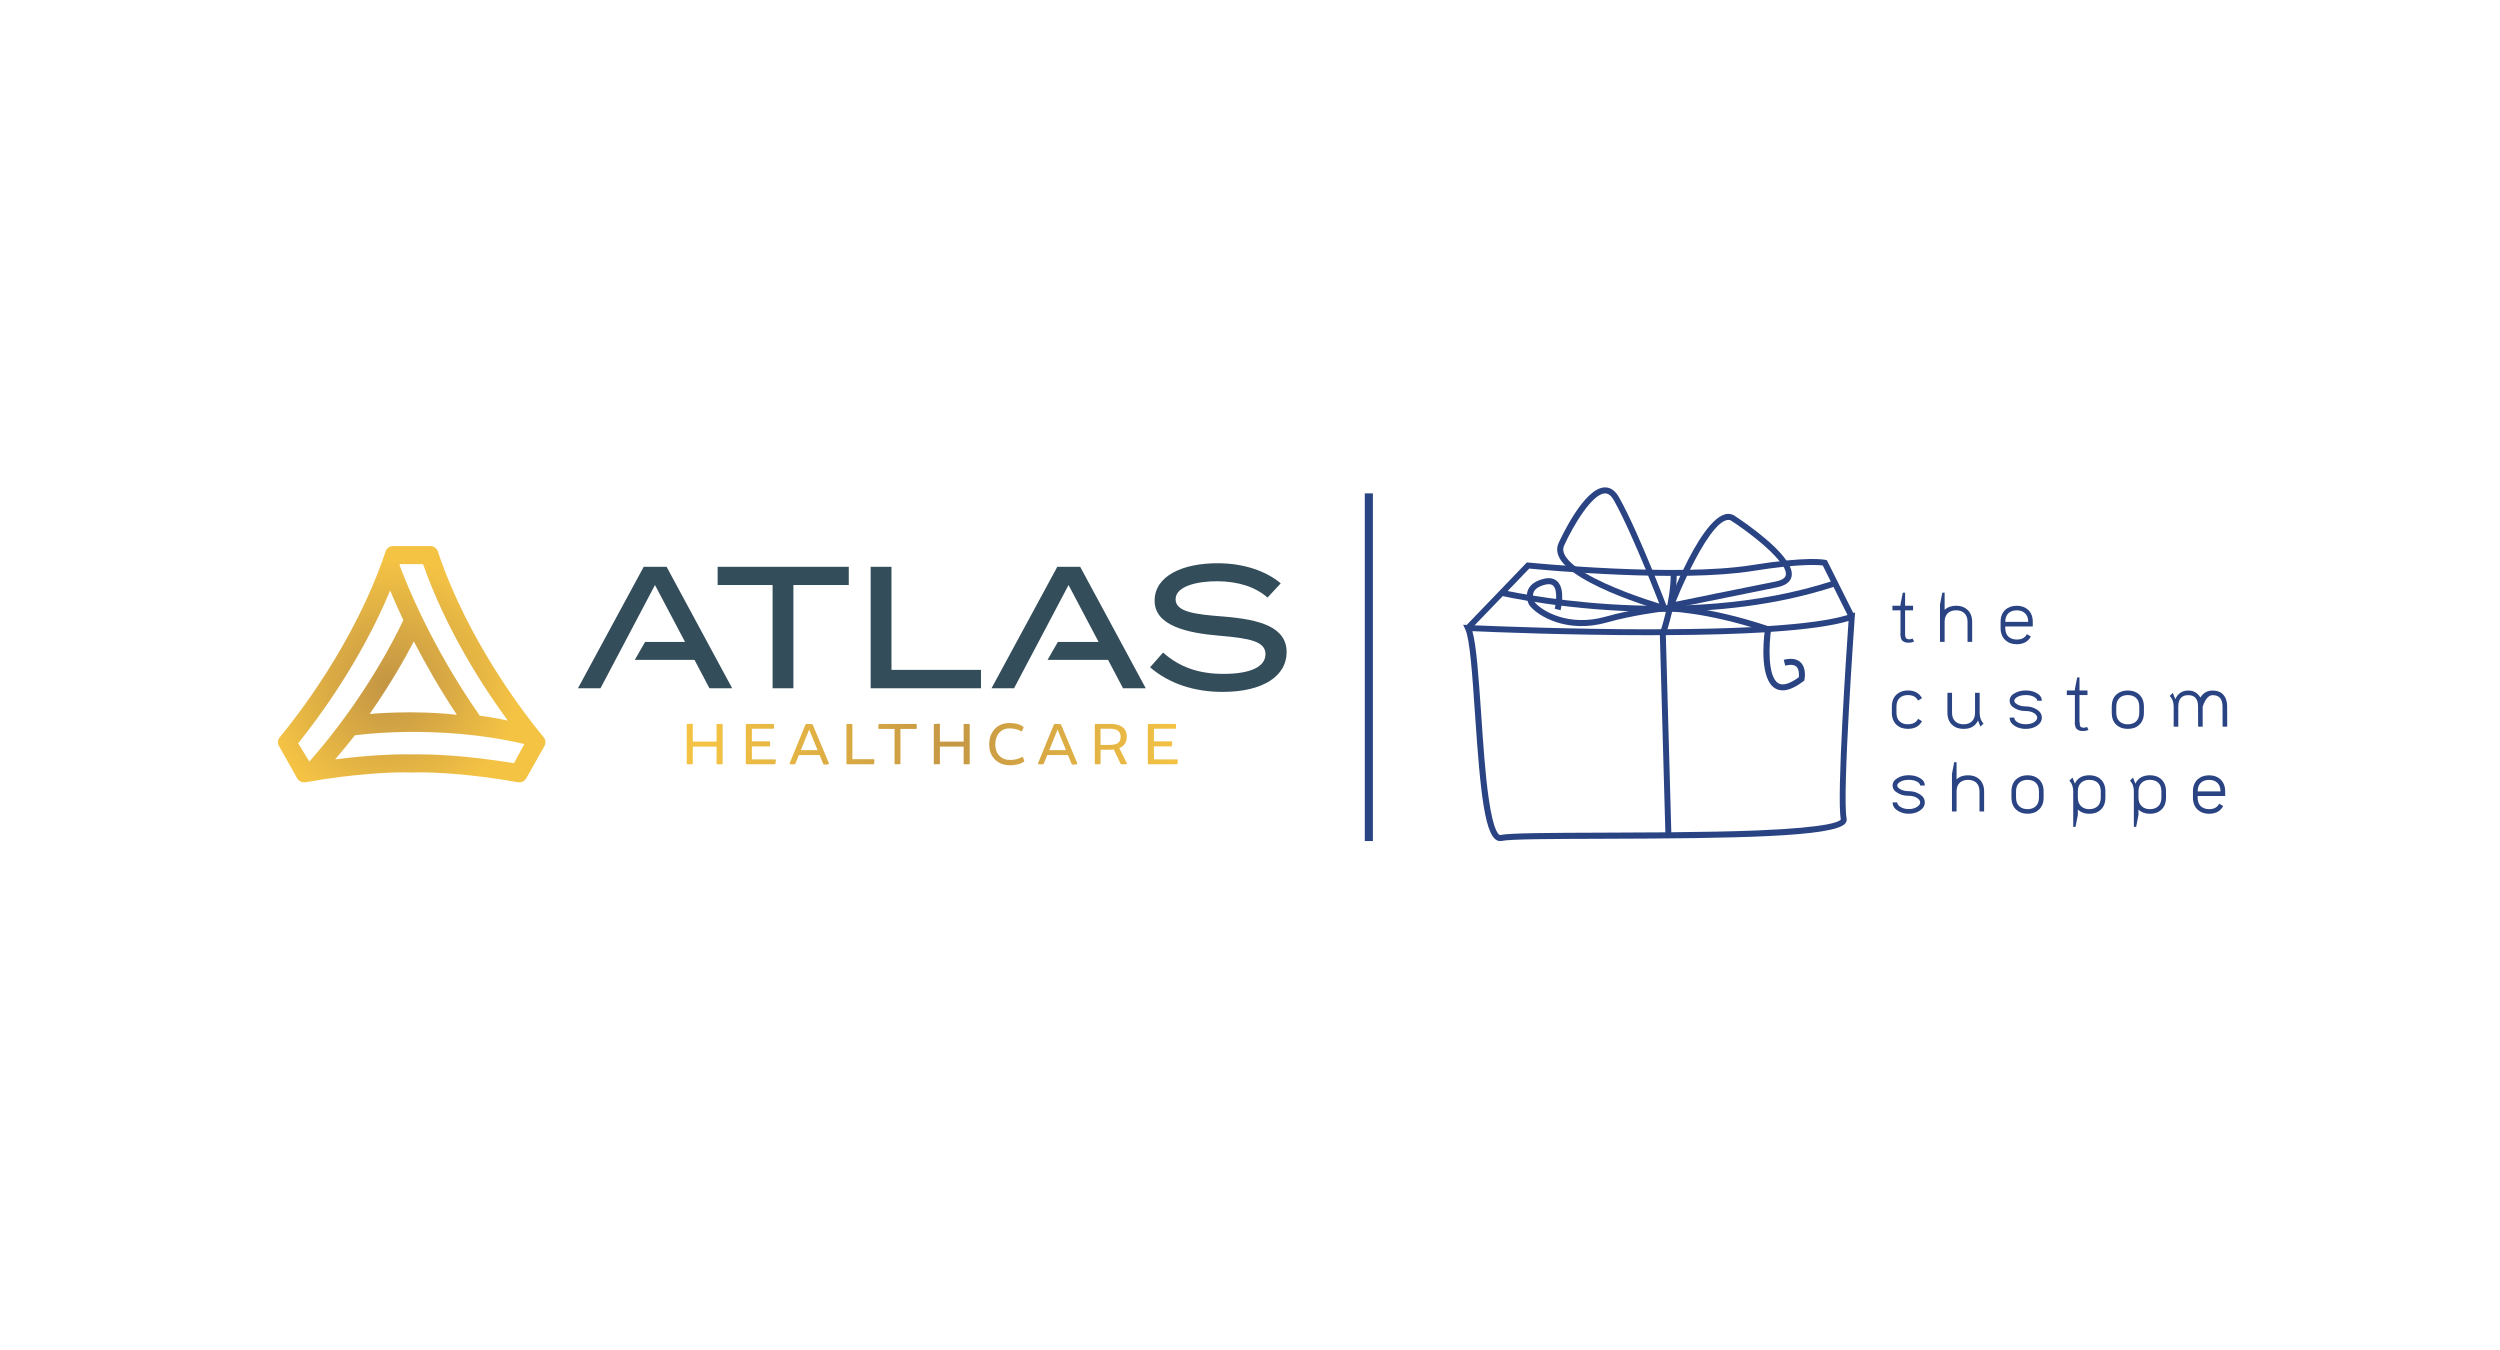 <?xml version="1.0" encoding="UTF-8"?>
<svg id="Layer_1" data-name="Layer 1" xmlns="http://www.w3.org/2000/svg" xmlns:xlink="http://www.w3.org/1999/xlink" viewBox="0 0 617.24 333.31">
  <defs>
    <style>
      .cls-1 {
        clip-path: url(#clippath);
      }

      .cls-2, .cls-3, .cls-4, .cls-5, .cls-6, .cls-7, .cls-8, .cls-9, .cls-10, .cls-11, .cls-12, .cls-13, .cls-14, .cls-15 {
        stroke-width: 0px;
      }

      .cls-2, .cls-16 {
        fill: none;
      }

      .cls-3 {
        fill: url(#linear-gradient);
      }

      .cls-4 {
        fill: #294383;
      }

      .cls-5 {
        fill: url(#radial-gradient);
      }

      .cls-6 {
        fill: url(#linear-gradient-10);
      }

      .cls-17 {
        clip-path: url(#clippath-1);
      }

      .cls-18 {
        clip-path: url(#clippath-4);
      }

      .cls-19 {
        clip-path: url(#clippath-3);
      }

      .cls-20 {
        clip-path: url(#clippath-2);
      }

      .cls-21 {
        clip-path: url(#clippath-7);
      }

      .cls-22 {
        clip-path: url(#clippath-8);
      }

      .cls-23 {
        clip-path: url(#clippath-6);
      }

      .cls-24 {
        clip-path: url(#clippath-5);
      }

      .cls-25 {
        clip-path: url(#clippath-9);
      }

      .cls-26 {
        clip-path: url(#clippath-12);
      }

      .cls-27 {
        clip-path: url(#clippath-10);
      }

      .cls-28 {
        clip-path: url(#clippath-11);
      }

      .cls-7 {
        fill: #344d5a;
      }

      .cls-8 {
        fill: url(#linear-gradient-4);
      }

      .cls-9 {
        fill: url(#linear-gradient-2);
      }

      .cls-10 {
        fill: url(#linear-gradient-3);
      }

      .cls-11 {
        fill: url(#linear-gradient-8);
      }

      .cls-12 {
        fill: url(#linear-gradient-9);
      }

      .cls-13 {
        fill: url(#linear-gradient-7);
      }

      .cls-14 {
        fill: url(#linear-gradient-5);
      }

      .cls-15 {
        fill: url(#linear-gradient-6);
      }

      .cls-16 {
        stroke: #294383;
        stroke-miterlimit: 10;
        stroke-width: 2px;
      }
    </style>
    <clipPath id="clippath">
      <rect class="cls-2" x="52.34" y="83.53" width="281.62" height="160.92"/>
    </clipPath>
    <clipPath id="clippath-1">
      <path class="cls-2" d="M87.6,181.55s20.33-2.93,41.85,2.15l-2.55,4.74c-11.85-1.98-20.35-2.2-23.55-2.2-.84,0-1.41.02-1.7.02-.28,0-.85-.02-1.7-.02-2.6,0-8.68.15-17.21,1.26,1.73-2.09,3.35-3.94,4.86-5.95M102.17,158.35c2.72,5.27,6.38,11.76,10.64,18.14-10.77-1.25-21.54-.21-21.54-.21,5.27-7.55,8.87-13.98,10.9-17.93M73.62,183.51c4.66-5.77,15.29-19.96,22.71-37.7.84,2.01,1.91,4.48,3.25,7.3-1.72,3.63-9.14,18.9-23.2,34.93l-2.76-4.52ZM118.46,176.7c-12.22-17.46-18.45-33.47-19.86-37.32.01-.03.23-.07.24-.1h5.61c5.73,16.27,14.78,30.25,20.93,38.64-2.2-.51-4.66-.91-6.92-1.22M101.65,134.82h-4.6c-.84,0-1.58.53-1.85,1.33-7.59,22.73-22.39,41.38-26.11,45.85-.52.62-.6,1.5-.2,2.21l4.49,7.96c.35.62,1.01.99,1.7.99.11,0,.23,0,.34-.03,12.27-2.17,21.02-2.44,24.53-2.44,1.11,0,1.7.03,1.7.03,0,0,.58-.03,1.7-.03,3.5,0,12.25.26,24.53,2.44.11.02.23.03.34.03.7,0,1.35-.37,1.7-.99l4.49-7.96c.4-.71.32-1.58-.2-2.21-3.73-4.47-18.52-23.13-26.11-45.85-.27-.79-1.01-1.33-1.85-1.33h-4.6Z"/>
    </clipPath>
    <radialGradient id="radial-gradient" cx="1264.54" cy="1247.05" fx="1264.54" fy="1247.05" r="1.12" gradientTransform="translate(-35146.13 34924.34) scale(27.87 -27.87)" gradientUnits="userSpaceOnUse">
      <stop offset="0" stop-color="#c59744"/>
      <stop offset=".06" stop-color="#c59744"/>
      <stop offset="1" stop-color="#f4c344"/>
    </radialGradient>
    <clipPath id="clippath-2">
      <path class="cls-2" d="M169.73,178.75c-.12,0-.18.06-.18.18v9.59c0,.12.06.18.18.18h1.14c.12,0,.18-.06.18-.18v-4.18h5.86v4.18c0,.12.06.18.18.18h1.14c.12,0,.18-.06.18-.18v-9.61c0-.12-.06-.18-.18-.18h-1.14c-.12,0-.18.06-.18.18v4.18h-5.86v-4.24c0-.12-.06-.18-.18-.18l-1.14.08Z"/>
    </clipPath>
    <linearGradient id="linear-gradient" x1="1297.4" y1="1221.46" x2="1298.52" y2="1221.46" gradientTransform="translate(-133871.63 126379.58) scale(103.32 -103.32)" gradientUnits="userSpaceOnUse">
      <stop offset="0" stop-color="#f4c344"/>
      <stop offset=".52" stop-color="#c59744"/>
      <stop offset="1" stop-color="#f4c344"/>
    </linearGradient>
    <clipPath id="clippath-3">
      <path class="cls-2" d="M184.43,178.73c-.2,0-.29.1-.29.29v9.39c0,.2.1.29.29.29h6.84c.12,0,.18-.05.18-.17l.11-.77c.02-.17-.06-.26-.23-.26h-5.69v-3.22h4.33c.11,0,.17-.06.17-.18v-.88c0-.12-.06-.18-.17-.18h-4.33v-3.12h5.23c.16,0,.25-.09.25-.26l-.05-.77c0-.11-.06-.17-.18-.17h-6.46Z"/>
    </clipPath>
    <linearGradient id="linear-gradient-2" y1="1221.46" x2="1298.52" y2="1221.46" gradientTransform="translate(-133871.63 126379.61) scale(103.32 -103.32)" xlink:href="#linear-gradient"/>
    <clipPath id="clippath-4">
      <path class="cls-2" d="M199.78,180.14l2.07,5.06h-4.12l2.05-5.06ZM199.2,178.73c-.19,0-.31.08-.37.25l-3.84,9.38c-.08.24,0,.35.23.35h.85c.18,0,.28-.07.33-.22l.84-2.06h5.12l.88,2.15c.06.15.17.23.32.22l.83-.09c.25-.02.32-.14.23-.36l-3.93-9.36c-.07-.16-.2-.24-.39-.24h-1.11Z"/>
    </clipPath>
    <linearGradient id="linear-gradient-3" y1="1221.46" x2="1298.52" y2="1221.46" gradientTransform="translate(-133871.63 126379.65) scale(103.32 -103.32)" xlink:href="#linear-gradient"/>
    <clipPath id="clippath-5">
      <path class="cls-2" d="M209.16,178.73c-.12,0-.18.06-.18.18v9.52c0,.18.09.27.28.27h6.37c.12,0,.18-.05.18-.17l.09-.8c.02-.19-.07-.29-.26-.29h-5.19v-8.53c0-.12-.06-.18-.18-.18h-1.11Z"/>
    </clipPath>
    <linearGradient id="linear-gradient-4" x1="1297.4" y1="1221.46" x2="1298.52" y2="1221.46" gradientTransform="translate(-133871.63 126379.61) scale(103.32 -103.32)" xlink:href="#linear-gradient"/>
    <clipPath id="clippath-6">
      <path class="cls-2" d="M217.12,178.73c-.12,0-.19.06-.2.18l-.08.77c-.02.19.07.29.26.29h3.76v8.55c0,.12.06.18.18.18h1.09c.12,0,.18-.06.18-.18v-8.55h3.85c.12,0,.18-.06.18-.18v-.88c0-.12-.06-.18-.18-.18h-9.06Z"/>
    </clipPath>
    <linearGradient id="linear-gradient-5" x1="1297.4" y1="1221.46" x2="1298.52" y2="1221.46" gradientTransform="translate(-133871.63 126379.61) scale(103.32 -103.32)" xlink:href="#linear-gradient"/>
    <clipPath id="clippath-7">
      <path class="cls-2" d="M230.74,178.75c-.12,0-.19.06-.19.18v9.59c0,.12.06.18.19.18h1.14c.12,0,.18-.06.18-.18v-4.18h5.86v4.18c0,.12.06.18.18.18h1.14c.12,0,.18-.06.18-.18v-9.61c0-.12-.06-.18-.18-.18h-1.14c-.12,0-.18.06-.18.18v4.18h-5.86v-4.24c0-.12-.06-.18-.18-.18l-1.14.08Z"/>
    </clipPath>
    <linearGradient id="linear-gradient-6" x1="1297.4" x2="1298.52" xlink:href="#linear-gradient"/>
    <clipPath id="clippath-8">
      <path class="cls-2" d="M245.63,179.96c-.93.97-1.39,2.25-1.39,3.84s.47,2.79,1.42,3.73,2.19,1.41,3.74,1.41c1.39,0,2.51-.28,3.36-.84.13-.07.16-.19.09-.35l-.25-.72c-.06-.14-.18-.17-.37-.09-.8.46-1.75.69-2.84.69s-1.98-.35-2.65-1.05c-.67-.7-1.01-1.62-1.01-2.77s.33-2.15.97-2.88c.65-.73,1.51-1.1,2.57-1.1,1.11.02,2.04.25,2.81.69.16.07.28.02.34-.15l.27-.72c.05-.12,0-.22-.14-.31-.86-.55-1.95-.83-3.28-.83-1.52,0-2.73.49-3.66,1.46"/>
    </clipPath>
    <linearGradient id="linear-gradient-7" x1="1297.4" y1="1221.46" x2="1298.52" y2="1221.46" gradientTransform="translate(-133871.63 126379.61) scale(103.32 -103.32)" xlink:href="#linear-gradient"/>
    <clipPath id="clippath-9">
      <path class="cls-2" d="M261.11,180.14l2.07,5.06h-4.12l2.05-5.06ZM260.53,178.73c-.19,0-.31.08-.37.25l-3.84,9.38c-.08.24,0,.35.23.35h.85c.18,0,.28-.07.33-.22l.83-2.06h5.12l.88,2.15c.06.15.17.23.32.22l.83-.09c.25-.02.32-.14.23-.36l-3.93-9.36c-.07-.16-.2-.24-.39-.24h-1.11Z"/>
    </clipPath>
    <linearGradient id="linear-gradient-8" x1="1297.4" y1="1221.46" x2="1298.52" y2="1221.46" gradientTransform="translate(-133871.63 126379.65) scale(103.32 -103.32)" xlink:href="#linear-gradient"/>
    <clipPath id="clippath-10">
      <path class="cls-2" d="M271.73,179.92h2.39c1.71.01,2.56.68,2.56,2.01,0,.7-.23,1.2-.67,1.52-.45.32-1.14.47-2.06.47h-2.23v-4.01ZM270.64,178.73c-.22,0-.34.11-.34.34v9.45c0,.12.06.18.18.18h1.08c.11,0,.17-.06.17-.18v-3.41h2.23c.41,0,.76-.02,1.04-.06l1.63,3.45c.05.14.16.2.32.2h1.08c.08,0,.14-.03.18-.1.04-.06.03-.14-.02-.22l-1.84-3.67c1.23-.52,1.85-1.46,1.85-2.8,0-1.04-.35-1.84-1.05-2.38-.7-.54-1.71-.81-3.02-.81h-3.49Z"/>
    </clipPath>
    <linearGradient id="linear-gradient-9" x1="1297.4" y1="1221.46" x2="1298.52" y2="1221.46" gradientTransform="translate(-133871.63 126379.61) scale(103.32 -103.32)" xlink:href="#linear-gradient"/>
    <clipPath id="clippath-11">
      <path class="cls-2" d="M283.68,178.73c-.19,0-.29.1-.29.29v9.39c0,.2.1.29.29.29h6.85c.12,0,.18-.05.18-.17l.11-.77c.02-.17-.06-.26-.23-.26h-5.69v-3.22h4.33c.11,0,.17-.06.17-.18v-.88c0-.12-.06-.18-.17-.18h-4.33v-3.12h5.23c.16,0,.25-.09.25-.26l-.05-.77c0-.11-.06-.17-.18-.17h-6.46Z"/>
    </clipPath>
    <linearGradient id="linear-gradient-10" x1="1297.4" y1="1221.46" x2="1298.52" y2="1221.46" gradientTransform="translate(-133871.63 126379.61) scale(103.32 -103.32)" xlink:href="#linear-gradient"/>
    <clipPath id="clippath-12">
      <rect class="cls-2" x="52.34" y="83.53" width="281.62" height="160.92"/>
    </clipPath>
  </defs>
  <g>
    <g class="cls-1">
      <g class="cls-17">
        <rect class="cls-5" x="68.49" y="134.82" width="66.31" height="58.35"/>
      </g>
      <g class="cls-20">
        <rect class="cls-3" x="169.54" y="178.67" width="8.87" height="10.04"/>
      </g>
      <g class="cls-19">
        <rect class="cls-9" x="184.14" y="178.73" width="7.45" height="9.98"/>
      </g>
      <g class="cls-18">
        <rect class="cls-10" x="194.91" y="178.73" width="9.8" height="10.06"/>
      </g>
      <g class="cls-24">
        <rect class="cls-8" x="208.97" y="178.73" width="6.94" height="9.98"/>
      </g>
      <g class="cls-23">
        <rect class="cls-14" x="216.83" y="178.73" width="9.54" height="9.98"/>
      </g>
      <g class="cls-21">
        <rect class="cls-15" x="230.55" y="178.67" width="8.87" height="10.04"/>
      </g>
      <g class="cls-22">
        <rect class="cls-13" x="244.24" y="178.5" width="8.68" height="10.44"/>
      </g>
      <g class="cls-25">
        <rect class="cls-11" x="256.24" y="178.73" width="9.8" height="10.06"/>
      </g>
      <g class="cls-27">
        <rect class="cls-12" x="270.31" y="178.73" width="7.94" height="9.98"/>
      </g>
      <g class="cls-28">
        <rect class="cls-6" x="283.38" y="178.73" width="7.45" height="9.98"/>
      </g>
      <g class="cls-26">
        <polygon class="cls-7" points="209.56 144.44 195.89 144.44 195.89 169.93 190.75 169.93 190.75 144.44 177.18 144.44 177.18 139.94 209.56 139.94 209.56 144.44"/>
        <polygon class="cls-7" points="242.2 165.39 242.2 169.93 214.96 169.93 214.96 139.94 220.1 139.94 220.1 165.39 242.2 165.39"/>
        <path class="cls-7" d="M317.66,161.06c0,5.7-5.61,9.77-15.81,9.77-7.02,0-13.24-2.06-17.9-6.08l3.21-3.64c4.07,3.64,8.87,5.27,14.91,5.27,6.68,0,10.37-1.76,10.37-4.88s-3.77-3.9-11.31-4.54c-8.27-.69-16.06-2.53-16.06-8.65s6.9-9.25,15.51-9.25c6.51,0,12.04,1.93,15.63,4.97l-3.26,3.51c-3.08-2.7-7.32-3.98-12.29-4.03-4.76-.04-10.41,1.11-10.41,4.45,0,3.17,5.01,3.73,11.57,4.24,9.34.73,15.85,2.61,15.85,8.87"/>
        <polygon class="cls-7" points="164.58 139.94 158.93 139.94 142.69 169.93 148.26 169.93 152.08 162.69 152.08 162.69 154.39 158.32 154.39 158.32 161.71 144.44 169.04 158.32 175.16 169.93 180.77 169.93 164.58 139.94"/>
        <polygon class="cls-7" points="266.69 139.94 261.04 139.94 244.8 169.93 250.37 169.93 254.18 162.69 254.19 162.69 256.5 158.32 256.5 158.32 263.82 144.44 271.15 158.32 277.27 169.93 282.88 169.93 266.69 139.94"/>
        <polygon class="cls-7" points="159.27 158.49 156.73 162.92 174.53 162.92 172.23 158.49 159.27 158.49"/>
        <polygon class="cls-7" points="261.18 158.49 258.64 162.92 276.45 162.92 274.14 158.49 261.18 158.49"/>
      </g>
    </g>
    <g>
      <g>
        <g>
          <path class="cls-4" d="M470.36,149.55v-3.23h-.57l-.57,2.93v.3h-1.99v1.14h1.99v5.93h1.14v-5.93h1.97v-1.14h-1.97Z"/>
          <path class="cls-4" d="M485.74,150.53c-.71-.65-1.63-.98-2.78-.98s-2.13.35-2.84,1.02v-4.25h-.57l-.57,2.93v9.23h1.14v-4.96c0-.94.28-1.65.81-2.15.49-.45,1.16-.69,2.03-.69s1.52.24,2.01.69c.53.49.81,1.2.81,2.15v4.96h1.14v-4.96c0-1.26-.39-2.26-1.18-2.99Z"/>
          <path class="cls-4" d="M501.88,154.67v-1.14c0-1.26-.37-2.26-1.16-2.99-.73-.65-1.65-.98-2.78-.98s-2.09.33-2.82.98c-.79.73-1.18,1.73-1.18,2.99v1.52c0,1.28.39,2.28,1.18,3.01.73.67,1.67,1,2.82,1,1.63,0,2.8-.65,3.47-1.91l-.98-.59c-.45.91-1.28,1.34-2.48,1.34-.87,0-1.54-.24-2.07-.71-.51-.49-.79-1.2-.79-2.15v-.37h6.79ZM495.89,151.38c.51-.45,1.18-.69,2.05-.69s1.5.24,1.99.69c.55.49.83,1.2.83,2.15h-5.67c0-.94.28-1.65.81-2.15Z"/>
          <path class="cls-4" d="M471.05,178.83c-.83,0-1.5-.24-2.01-.69-.55-.49-.81-1.22-.81-2.17v-1.52c0-.94.26-1.65.81-2.15.51-.45,1.18-.69,2.01-.69,1.24,0,2.07.45,2.5,1.36l.98-.59c-.67-1.28-1.83-1.91-3.48-1.91-1.12,0-2.05.33-2.78.98-.79.73-1.18,1.73-1.18,2.99v1.52c0,1.28.39,2.28,1.18,3.01.73.67,1.65.98,2.78.98,1.65,0,2.82-.63,3.48-1.89l-.98-.59c-.43.91-1.26,1.34-2.5,1.34Z"/>
          <path class="cls-4" d="M488.77,175.97v-4.92h-1.14v4.92c0,.94-.28,1.65-.79,2.15-.51.47-1.2.71-2.03.71s-1.54-.24-2.03-.69c-.55-.49-.83-1.22-.83-2.17v-4.92h-1.14v4.92c0,1.28.39,2.28,1.2,3.01.71.67,1.63.98,2.8.98,1.73,0,2.91-.69,3.56-2.07l.59,1.5.77-.75c-.65-.67-.96-1.56-.96-2.68Z"/>
          <path class="cls-4" d="M502.86,175.16c-.77-.49-1.67-.75-2.7-.75-.87,0-1.56-.18-2.13-.51-.47-.28-.71-.57-.71-.89s.24-.63.71-.91c.57-.33,1.26-.49,2.13-.49s1.56.16,2.11.49c.47.28.71.59.71.91h1.14c0-.79-.43-1.42-1.28-1.89-.77-.43-1.65-.65-2.68-.65s-1.93.22-2.7.65c-.87.47-1.28,1.1-1.28,1.89s.41,1.4,1.28,1.87c.77.45,1.65.67,2.7.67.83,0,1.54.18,2.09.55.47.33.73.69.73,1.08s-.26.77-.73,1.1c-.55.35-1.26.53-2.09.53s-1.54-.18-2.11-.53c-.49-.33-.73-.71-.73-1.1h-1.14c0,.83.41,1.52,1.24,2.05.79.49,1.69.73,2.74.73s1.93-.24,2.7-.73c.83-.53,1.26-1.22,1.26-2.05s-.43-1.5-1.26-2.03Z"/>
          <path class="cls-4" d="M513.42,170.48v-3.23h-.57l-.57,2.91v.31h-1.99v1.14h1.99v7.21l.02.02,1.12.55v-7.78h1.97v-1.14h-1.97Z"/>
          <path class="cls-4" d="M528.14,171.46c-.71-.65-1.65-.98-2.8-.98s-2.07.33-2.8.98c-.79.73-1.16,1.73-1.16,2.99v1.52c0,1.28.37,2.28,1.16,3.01.75.67,1.67.98,2.8.98s2.09-.31,2.8-.98c.79-.73,1.18-1.71,1.18-3.01v-1.52c0-1.26-.39-2.26-1.18-2.99ZM528.18,175.97c0,.94-.26,1.65-.79,2.15-.51.47-1.18.71-2.05.71s-1.5-.24-2.01-.69c-.55-.49-.83-1.22-.83-2.17v-1.52c0-.94.28-1.65.83-2.15.49-.45,1.16-.69,2.01-.69s1.54.24,2.03.69c.53.49.81,1.2.81,2.15v1.52Z"/>
          <path class="cls-4" d="M549.88,174.46c0-1.3-.33-2.28-1-2.99-.61-.65-1.48-.98-2.58-.98-1.32,0-2.32.57-3.03,1.73-.69-1.16-1.69-1.73-2.99-1.73-1.5,0-2.56.71-3.21,2.13l-.61-1.56-.77.77c.67.65.98,1.54.98,2.64v4.94h1.14v-4.94c0-1.89.83-2.84,2.46-2.84s2.42.94,2.42,2.84l.02,4.94h1.12v-4.94c.65-1.89,1.48-2.84,2.46-2.84,1.63,0,2.44.94,2.44,2.84l.02,4.94h1.14l-.02-4.94Z"/>
          <path class="cls-4" d="M473.96,196.09c-.75-.49-1.65-.75-2.7-.75-.85,0-1.56-.18-2.11-.51-.49-.28-.73-.57-.73-.89s.24-.63.73-.91c.55-.33,1.26-.49,2.11-.49s1.56.16,2.13.49c.45.28.69.59.69.91h1.14c0-.79-.41-1.42-1.28-1.89-.75-.43-1.65-.65-2.68-.65s-1.93.22-2.68.65c-.87.47-1.3,1.1-1.3,1.89s.43,1.4,1.3,1.87c.75.45,1.65.67,2.68.67.85,0,1.54.18,2.09.55.49.33.73.69.73,1.08s-.24.77-.73,1.08c-.55.37-1.24.57-2.09.57s-1.54-.2-2.09-.57c-.49-.32-.75-.69-.75-1.08h-1.14c0,.83.41,1.52,1.26,2.05.77.49,1.67.75,2.72.75s1.95-.26,2.7-.75c.85-.53,1.26-1.22,1.26-2.05s-.41-1.5-1.26-2.03Z"/>
          <path class="cls-4" d="M488.69,192.39c-.71-.65-1.63-.98-2.8-.98s-2.11.33-2.82,1.02v-4.25h-.59l-.55,2.93v9.23h1.14v-4.96c0-.93.26-1.65.81-2.15.49-.45,1.16-.69,2.01-.69s1.54.24,2.03.69c.53.49.81,1.22.81,2.15v4.96h1.14v-4.96c0-1.26-.39-2.26-1.18-2.99Z"/>
          <path class="cls-4" d="M503.38,192.39c-.71-.65-1.63-.98-2.78-.98s-2.07.33-2.8.98c-.79.73-1.18,1.73-1.18,2.99v1.52c0,1.28.39,2.28,1.18,3.01.73.67,1.65,1,2.8,1s2.07-.33,2.78-1c.79-.71,1.18-1.71,1.18-3.01v-1.52c0-1.26-.39-2.26-1.18-2.99ZM503.41,196.9c0,.95-.26,1.65-.77,2.15-.51.47-1.2.73-2.05.73s-1.52-.24-2.03-.71c-.53-.49-.81-1.22-.81-2.17v-1.52c0-.93.28-1.65.81-2.15.51-.45,1.18-.69,2.03-.69s1.52.24,2.01.69c.53.49.81,1.22.81,2.15v1.52Z"/>
          <path class="cls-4" d="M518.65,192.39c-.71-.65-1.65-.98-2.8-.98-1.75,0-2.95.69-3.58,2.07l-.59-1.5-.77.77c.65.65.96,1.54.96,2.64v8.76h.57l.57-2.93v-1.34c.75.69,1.67,1.04,2.84,1.04s2.09-.33,2.8-1c.79-.71,1.16-1.71,1.16-3.01v-1.52c0-1.26-.37-2.26-1.16-2.99ZM518.67,196.9c0,.95-.26,1.65-.77,2.15-.51.47-1.2.73-2.05.73s-1.52-.24-2.01-.71c-.55-.49-.83-1.22-.83-2.17v-1.52c0-.93.28-1.65.83-2.15.49-.45,1.18-.69,2.01-.69s1.54.24,2.03.69c.53.49.79,1.22.79,2.15v1.52Z"/>
          <path class="cls-4" d="M533.62,192.39c-.73-.65-1.65-.98-2.8-.98-1.75,0-2.95.69-3.6,2.07l-.59-1.5-.75.77c.65.65.96,1.54.96,2.64v8.76h.57l.57-2.93v-1.34c.73.69,1.67,1.04,2.84,1.04s2.07-.33,2.8-1c.77-.71,1.16-1.71,1.16-3.01v-1.52c0-1.26-.39-2.26-1.16-2.99ZM533.64,196.9c0,.95-.26,1.65-.77,2.15-.51.47-1.2.73-2.05.73s-1.52-.24-2.01-.71c-.55-.49-.83-1.22-.83-2.17v-1.52c0-.93.28-1.65.83-2.15.49-.45,1.16-.69,2.01-.69s1.52.24,2.03.69c.53.49.79,1.22.79,2.15v1.52Z"/>
          <path class="cls-4" d="M549.39,196.53v-1.14c0-1.26-.41-2.26-1.18-2.99-.73-.65-1.65-.98-2.8-.98s-2.07.33-2.8.98c-.79.73-1.18,1.73-1.18,2.99v1.52c0,1.28.39,2.28,1.18,3.01.73.67,1.65,1,2.8,1,1.65,0,2.82-.65,3.48-1.91l-.98-.59c-.45.91-1.28,1.36-2.5,1.36-.85,0-1.52-.26-2.05-.73-.51-.49-.77-1.2-.77-2.15v-.37h6.79ZM543.38,193.24c.51-.45,1.18-.69,2.03-.69s1.52.24,2.01.69c.55.49.81,1.22.81,2.15h-5.63c0-.93.26-1.65.79-2.15Z"/>
        </g>
        <path class="cls-4" d="M458.01,151.2l-.45.16-.61.22c-.26.08-.51.18-.79.26-4.02,1.24-10.63,2.15-19.65,2.74-1.32.1-2.72.18-4.15.26-6,.3-12.92.47-20.65.51-.53,0-1.04.02-1.58,0-.93.02-1.87.02-2.84.02-19.24,0-37.72-.75-43.18-.98h-.02c-1.02-.06-1.58-.08-1.61-.08l-.33-.02-.91-.04.53,1.12c1.14,2.4,1.75,11.4,2.4,20.91,1.34,19.53,2.44,31.38,6.2,31.38.14,0,.28-.02.39-.04,2.13-.47,12.66-.49,24.83-.53,32.33-.1,57.27-.43,60.01-3.8.37-.45.37-.91.32-1.2-1.14-5.71,1.99-49.3,2.01-49.75l.08-1.12ZM454.47,202.31c-.2.45-2.28,1.97-20.55,2.72-6.52.26-13.86.39-21.24.45-.51.02-1.02.02-1.52.02-5.28.04-10.55.06-15.55.08-12.78.04-22.88.08-25.14.57-.02.02-.06.02-.08.02-.26,0-1.63-.45-2.87-9.29-.83-5.85-1.34-13.39-1.83-20.71-.63-8.96-1.16-16.83-2.17-20.34,4.73.22,23.86,1,43.79,1,.85,0,1.69,0,2.52-.02.49.02.98.02,1.48,0,9.43-.04,17.56-.28,24.37-.69.51-.04,1.02-.08,1.52-.12,8.7-.57,15.12-1.48,19.2-2.68-.49,6.99-2.99,43.57-1.91,48.98Z"/>
        <path class="cls-4" d="M362.98,155.55l-1.07-1.03,15.08-15.67.36.04c.36.03,36.36,3.65,55.19.63,14.08-2.26,18.02-1.32,18.18-1.28l.33.08,6.81,13.62-1.33.66-6.49-12.98c-1.15-.15-5.73-.5-17.27,1.35-18,2.89-51.36-.22-55.21-.59l-14.59,15.16h0Z"/>
        <path class="cls-4" d="M411.2,206.58l-1.4-50.24.04-.13c.03-.08,2.66-7.48,2.66-14.58h1.48c0,6.92-2.32,13.87-2.7,14.95l1.39,49.96-1.48.05h0Z"/>
        <path class="cls-4" d="M441.89,139.79c-.22-.45-.49-.93-.83-1.4-3.31-4.82-11.81-10.41-13.03-11.2l-.08-.04c-.39-.18-.81-.28-1.24-.28-3.72,0-8.11,7.46-11.14,13.82-.26.51-.49,1-.73,1.5-.33.77-.67,1.52-.96,2.21-1.06,2.42-1.79,4.31-2.03,4.92l-.06.14-.04.1-.14.39-.1.2-.16.43.08-.02.37-.08.89-.18s.12-.02.33-.06c.43-.1,1.3-.28,2.48-.51.43-.1.91-.2,1.42-.3,5.26-1.08,14.41-2.93,21.77-4.41,2.17-.43,3.41-1.38,3.66-2.76.14-.75-.04-1.59-.47-2.48ZM438.41,143.57c-9.04,1.79-20.77,4.19-24.69,5,.79-2.01,1.75-4.21,2.8-6.4.24-.49.47-1,.73-1.5,3.15-6.4,6.89-12.3,9.47-12.3.2,0,.39.02.57.1,3.98,2.58,9.47,6.79,12.09,10.1.39.47.73.94.98,1.38.45.77.65,1.48.55,2.03-.14.75-.98,1.28-2.5,1.59Z"/>
        <path class="cls-4" d="M412.02,151.03l-.04-.1-.18-.45-.2-.53-.02-.04s0-.02-.02-.04c-.02-.06-.06-.16-.12-.32-.02-.04-.02-.08-.04-.12-.41-1.06-1.48-3.82-2.87-7.26-.2-.47-.39-.98-.61-1.5-2.44-5.97-5.65-13.39-8.19-17.88-.91-1.63-2.09-2.46-3.45-2.46-5.12,0-10.87,12.42-11.52,13.86-.45,1.08-.39,2.21.16,3.35.33.71.89,1.42,1.58,2.11.55.55,1.2,1.1,1.93,1.63,4.84,3.54,12.97,6.6,17.98,8.25.39.14.77.26,1.12.37h.02c1.77.57,2.95.91,3.15.96l.16.04.41.12.04.02.81.24-.1-.26ZM391.37,141.48c-.91-.53-1.73-1.1-2.46-1.65-1.22-.96-2.17-1.95-2.64-2.93-.37-.75-.41-1.46-.14-2.11,2.26-5.02,7.03-12.97,10.16-12.97.81,0,1.52.55,2.17,1.71,2.42,4.27,5.47,11.32,7.88,17.11.2.53.39,1.02.59,1.52,1.2,2.93,2.17,5.41,2.74,6.87-3.47-1.06-12.42-4.02-18.29-7.54Z"/>
        <path class="cls-4" d="M440.11,170.44c-.67,0-1.28-.16-1.82-.48-3.78-2.22-2.93-11.42-2.6-14.09-14.79-4.86-24.04-4.95-24.74-4.95h0c-.61.08-7.99.99-14.15,2.75-9.97,2.85-17.26-1.64-19.22-4.26l-.05-.09c-.04-.08-1.04-1.9-.25-3.71.56-1.3,1.85-2.21,3.83-2.69,1.47-.37,2.62-.14,3.44.67,1.95,1.95.88,6.55.75,7.07l-1.44-.36c.27-1.1.79-4.51-.36-5.66-.15-.16-.63-.63-2.03-.28-1.5.38-2.46,1-2.82,1.85-.44,1.02.06,2.14.17,2.36,1.75,2.27,8.51,6.27,17.59,3.68,6.51-1.86,14.35-2.8,14.43-2.8h.08c.4,0,9.93-.09,25.85,5.21l.59.2-.09.62c-.45,3.12-1.02,11.56,1.8,13.22,1.38.81,3.46-.32,5.04-1.49.09-.68.09-1.96-.58-2.6-.53-.5-1.46-.59-2.77-.27l-.36-1.44c1.84-.46,3.24-.25,4.16.64,1.52,1.46.98,4.11.96,4.22l-.06.27-.22.17c-1.96,1.5-3.67,2.25-5.1,2.25h0Z"/>
        <path class="cls-4" d="M409.64,151.05c-22.08,0-39.13-3.98-39.41-4.05l.35-1.44c.43.1,44.01,10.27,81.98-2.17l.46,1.41c-14.55,4.77-29.9,6.25-43.38,6.25h0Z"/>
      </g>
      <path class="cls-4" d="M472.19,157.64c-.32.14-.41.2-.71.2-.41,0-.69-.06-.87-.26-.18-.16-.24-.55-.26-.96v-.12h-1.14v.12c.02.49.1,1.24.49,1.58.37.3.79.47,1.3.47.57,0,1.12,0,1.58-.3l-.39-.73Z"/>
      <path class="cls-4" d="M515.27,179.48c-.32.12-.43.18-.73.18-.41,0-.69-.06-.87-.26-.18-.18-.26-.63-.26-1.06h-1.14c0,.14,0,.32.02.51.06.43.18.91.47,1.16.37.31.79.47,1.3.47.57,0,1.12,0,1.58-.3l-.37-.71Z"/>
    </g>
  </g>
  <line class="cls-16" x1="337.96" y1="121.81" x2="337.96" y2="207.65"/>
</svg>